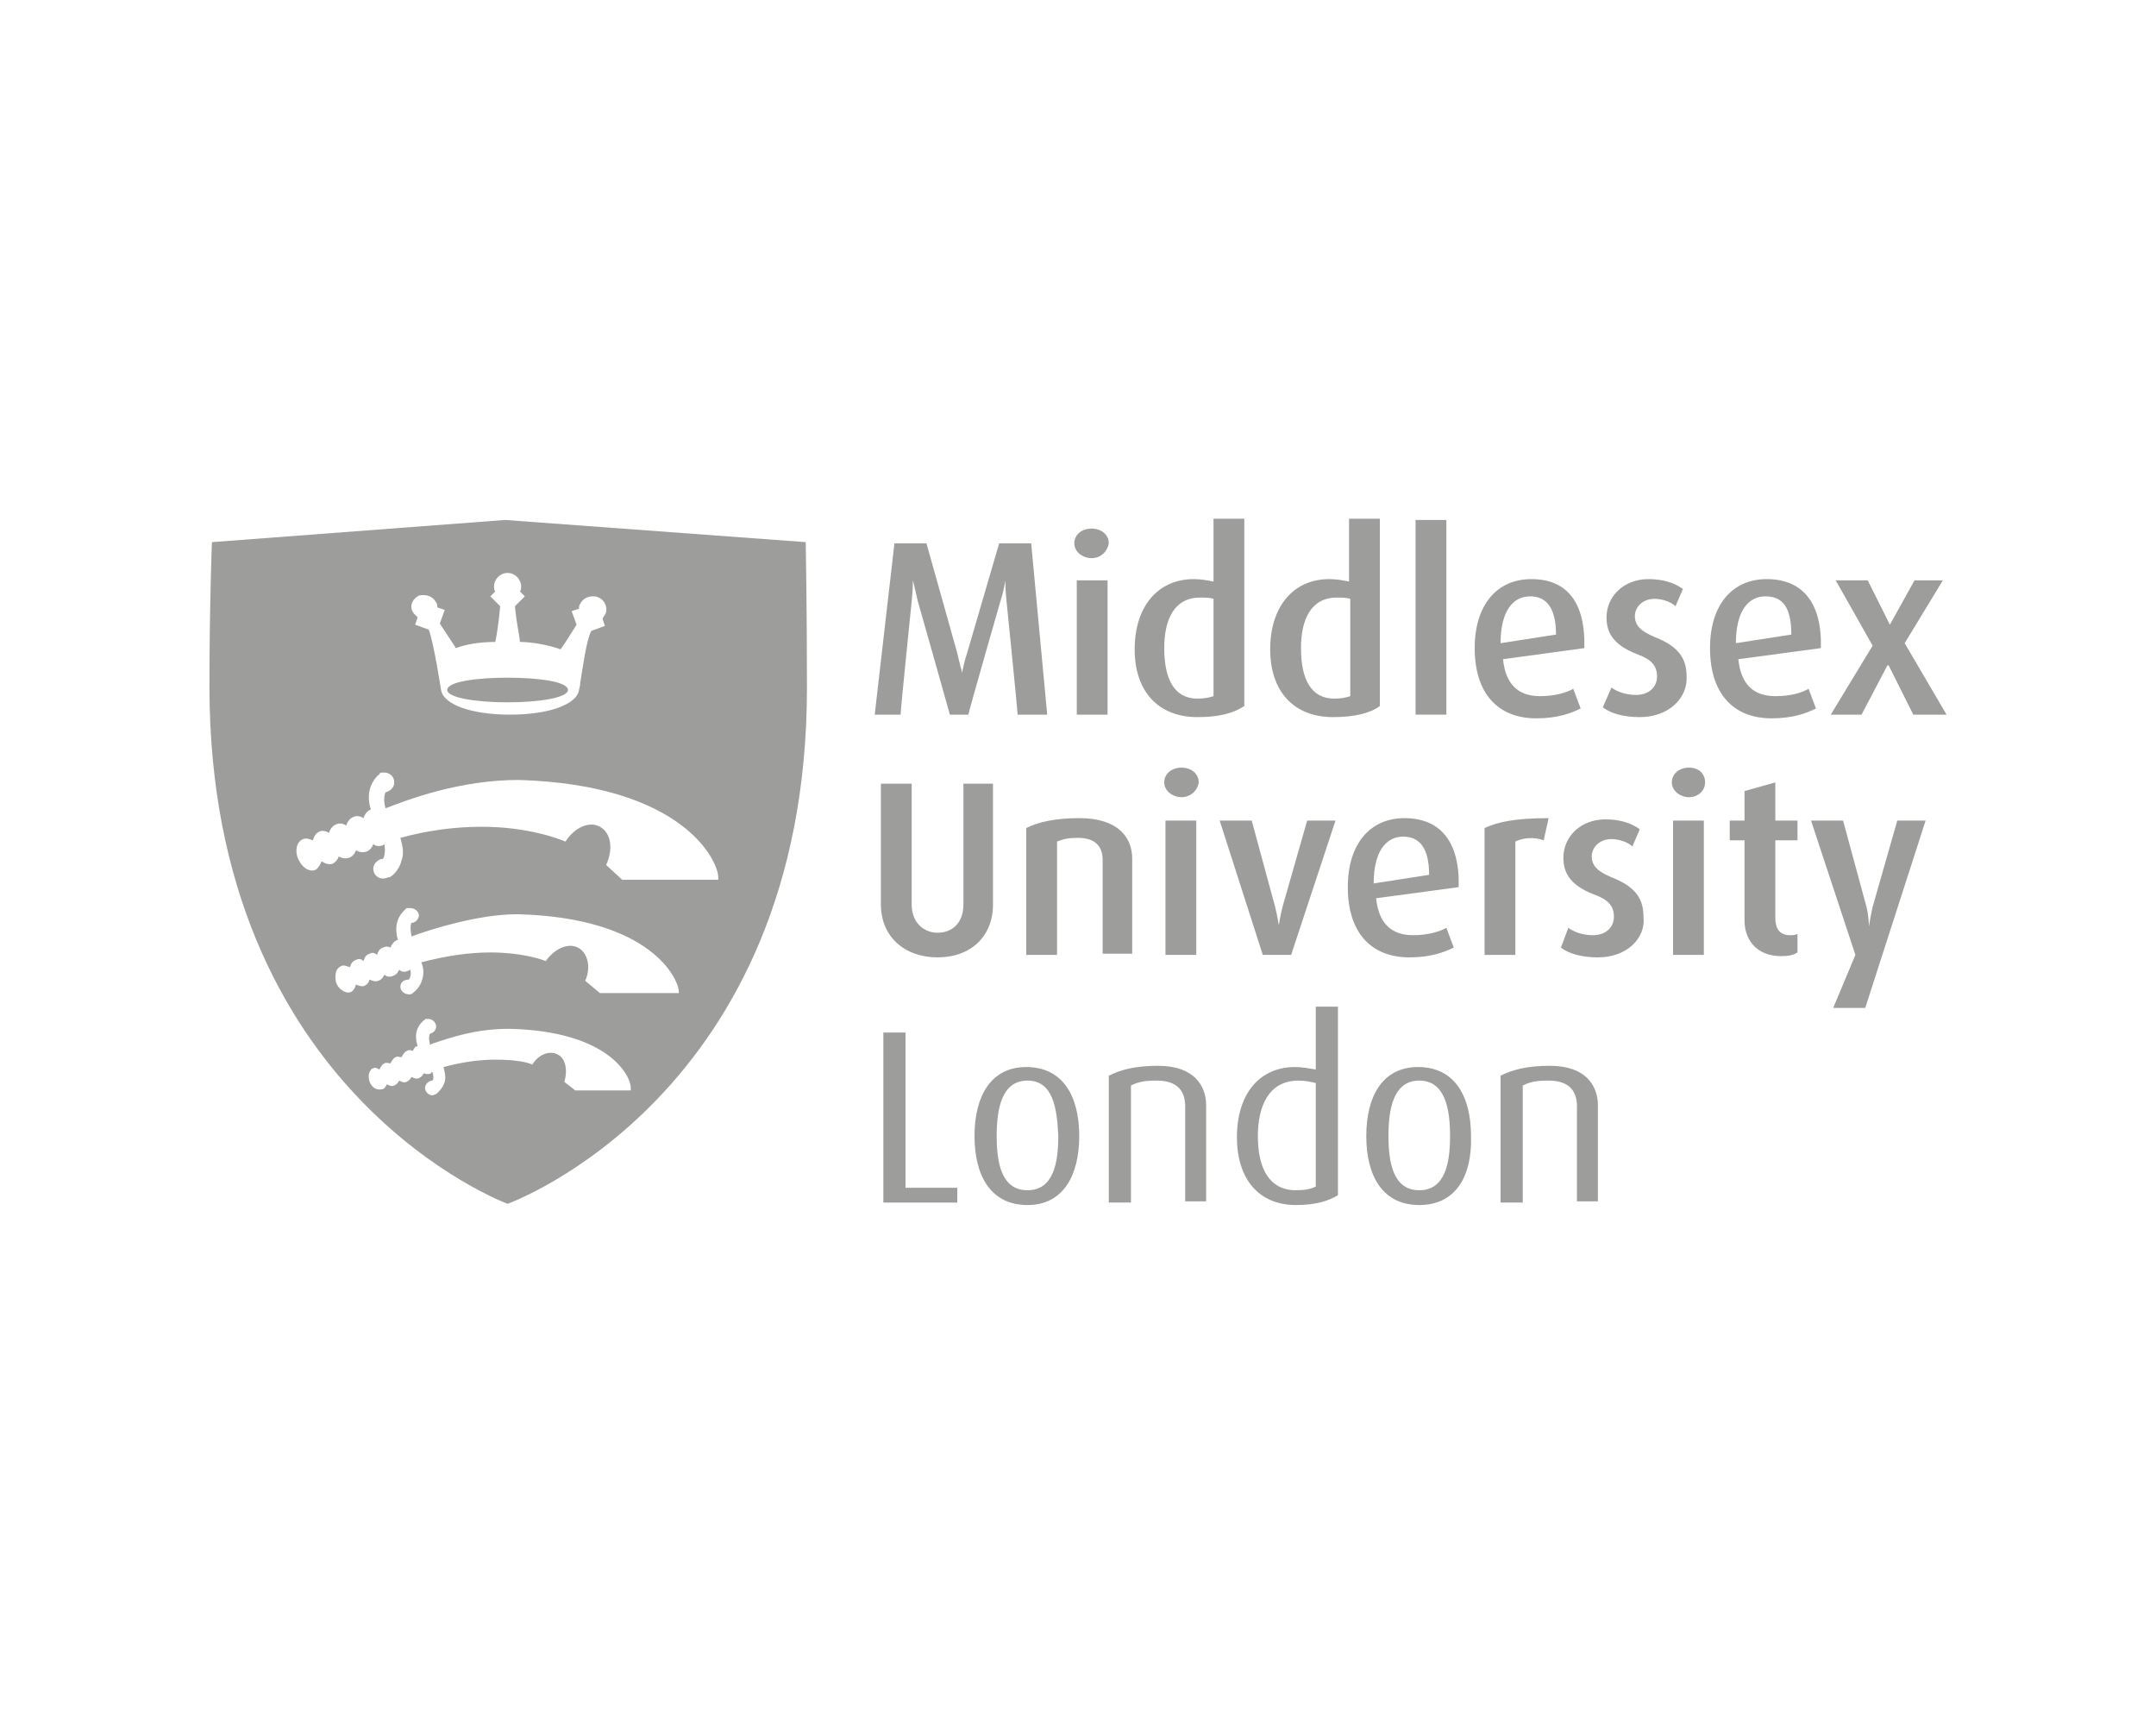 <?xml version="1.0" encoding="utf-8"?>
<!-- Generator: Adobe Illustrator 23.0.6, SVG Export Plug-In . SVG Version: 6.00 Build 0)  -->
<svg version="1.1" id="Layer_1" xmlns="http://www.w3.org/2000/svg" xmlns:xlink="http://www.w3.org/1999/xlink" x="0px" y="0px"
	 viewBox="0 0 175 140" style="enable-background:new 0 0 175 140;" xml:space="preserve">
<style type="text/css">
	.st0{fill:#9D9D9C;}
	.st1{fill-rule:evenodd;clip-rule:evenodd;fill:#9D9D9C;}
</style>
<g>
	<g>
		<path class="st0" d="M82.6,58c0-0.3-0.9-9.2-0.9-9.2c-0.1-0.9-0.1-1.7-0.1-1.7h0c0,0-0.1,0.8-0.4,1.7c0,0-2.5,8.7-2.6,9.2h-1.5
			c-0.1-0.4-2.6-9.2-2.6-9.2c-0.2-0.9-0.4-1.7-0.4-1.7h0c0,0,0,0.8-0.1,1.7c0,0-0.9,8.8-0.9,9.2H71l1.6-13.9h2.6l2.5,8.9
			c0.2,0.9,0.4,1.6,0.4,1.6h0c0,0,0.1-0.7,0.4-1.6l2.6-8.9h2.6L85,58H82.6z"/>
		<path class="st0" d="M87.4,47.1h2.5V58h-2.5V47.1z M88.6,45.3c-0.7,0-1.4-0.5-1.4-1.2c0-0.7,0.6-1.2,1.4-1.2
			c0.8,0,1.4,0.5,1.4,1.2C89.9,44.7,89.4,45.3,88.6,45.3"/>
		<path class="st0" d="M98.5,48.6c-0.3-0.1-0.7-0.1-1.1-0.1c-2.1,0-2.9,1.8-2.9,4.1c0,2.5,0.8,4.1,2.7,4.1c0.6,0,1-0.1,1.3-0.2V48.6
			z M97.2,58.2c-3.2,0-5.1-2.1-5.1-5.5c0-3.5,1.9-5.7,4.8-5.7c0.6,0,1.1,0.1,1.6,0.2v-5.1h2.5v15.2C100.1,57.9,98.9,58.2,97.2,58.2"
			/>
		<path class="st0" d="M109.6,48.6c-0.3-0.1-0.7-0.1-1.1-0.1c-2.1,0-2.9,1.8-2.9,4.1c0,2.5,0.8,4.1,2.7,4.1c0.6,0,1-0.1,1.3-0.2
			V48.6z M108.2,58.2c-3.2,0-5.1-2.1-5.1-5.5c0-3.5,1.9-5.7,4.8-5.7c0.6,0,1.1,0.1,1.6,0.2v-5.1h2.5v15.2
			C111.2,57.9,109.9,58.2,108.2,58.2"/>
	</g>
	<rect x="114.9" y="42.2" class="st0" width="2.5" height="15.8"/>
	<g>
		<path class="st0" d="M124.2,48.4c-1.4,0-2.4,1.2-2.4,3.8l4.5-0.7C126.3,49.3,125.5,48.4,124.2,48.4 M122,53.5c0.2,2,1.2,3,3,3
			c1.2,0,2.2-0.3,2.7-0.6l0.6,1.6c-0.8,0.4-1.9,0.8-3.6,0.8c-3.1,0-5-2-5-5.7c0-3.5,1.8-5.6,4.6-5.6c2.9,0,4.4,1.9,4.3,5.6L122,53.5
			z"/>
		<path class="st0" d="M133.1,58.2c-1.3,0-2.4-0.3-3-0.8l0.7-1.6c0.4,0.3,1.1,0.6,2,0.6c1,0,1.7-0.6,1.7-1.5c0-0.9-0.5-1.4-1.6-1.8
			c-2.1-0.8-2.5-1.9-2.5-3c0-1.7,1.4-3.1,3.4-3.1c1.2,0,2.1,0.3,2.8,0.8l-0.6,1.4c-0.3-0.3-1-0.6-1.7-0.6c-1,0-1.6,0.7-1.6,1.4
			c0,0.9,0.7,1.3,1.6,1.7c2.1,0.8,2.6,1.9,2.6,3.2C137,56.6,135.5,58.2,133.1,58.2"/>
		<path class="st0" d="M143.3,48.4c-1.4,0-2.4,1.2-2.4,3.8l4.5-0.7C145.4,49.3,144.7,48.4,143.3,48.4 M141.1,53.5c0.2,2,1.2,3,3,3
			c1.3,0,2.2-0.3,2.7-0.6l0.6,1.6c-0.8,0.4-1.9,0.8-3.6,0.8c-3.1,0-5-2-5-5.7c0-3.5,1.8-5.6,4.6-5.6c2.9,0,4.5,1.9,4.4,5.6
			L141.1,53.5z"/>
	</g>
	<polygon class="st0" points="155.3,58 153.3,54 153.2,54 151.1,58 148.6,58 152,52.4 149,47.1 151.6,47.1 153.4,50.7 153.4,50.7 
		155.4,47.1 157.7,47.1 154.6,52.2 158,58 	"/>
	<path class="st0" d="M76.1,77.7c-2.7,0-4.6-1.7-4.6-4.3v-9.8H74v9.8c0,1.5,1,2.3,2.1,2.3c1.2,0,2.1-0.8,2.1-2.3v-9.8h2.4v9.8
		C80.6,76,78.8,77.7,76.1,77.7"/>
	<path class="st0" d="M89.5,77.5v-7.7c0-0.9-0.4-1.8-2-1.8c-0.8,0-1.2,0.1-1.7,0.3v9.2h-2.5V67.2c1-0.5,2.4-0.8,4.3-0.8
		c3.2,0,4.3,1.6,4.3,3.3v7.7H89.5z"/>
	<path class="st0" d="M94.6,66.6h2.5v10.9h-2.5V66.6z M95.9,64.7c-0.7,0-1.4-0.5-1.4-1.2c0-0.7,0.6-1.2,1.4-1.2
		c0.8,0,1.4,0.5,1.4,1.2C97.2,64.2,96.6,64.7,95.9,64.7"/>
	<path class="st0" d="M104.8,77.5h-2.3l-3.5-10.9h2.6l1.9,7c0.2,0.8,0.3,1.5,0.3,1.5h0c0,0,0.1-0.7,0.3-1.5l2-7h2.3L104.8,77.5z"/>
	<path class="st0" d="M113.9,67.9c-1.4,0-2.4,1.2-2.4,3.8L116,71C116,68.8,115.2,67.9,113.9,67.9 M111.7,72.9c0.2,2,1.2,3,3,3
		c1.2,0,2.2-0.3,2.7-0.6l0.6,1.6c-0.8,0.4-1.9,0.8-3.6,0.8c-3.1,0-5-2-5-5.7c0-3.5,1.8-5.6,4.6-5.6c2.9,0,4.5,1.9,4.4,5.6
		L111.7,72.9z"/>
	<path class="st0" d="M125.3,68.2c-0.8-0.3-1.7-0.2-2.3,0.1v9.2h-2.5V67.2c1.1-0.5,2.5-0.8,5.2-0.8L125.3,68.2z"/>
	<path class="st0" d="M129.7,77.7c-1.3,0-2.4-0.3-3-0.8l0.6-1.6c0.4,0.3,1.1,0.6,2,0.6c1,0,1.7-0.6,1.7-1.5c0-0.9-0.5-1.4-1.6-1.8
		c-2.1-0.8-2.5-1.9-2.5-3c0-1.7,1.4-3.1,3.4-3.1c1.2,0,2.1,0.3,2.8,0.8l-0.6,1.4c-0.3-0.3-1-0.6-1.7-0.6c-1,0-1.6,0.7-1.6,1.4
		c0,0.9,0.7,1.3,1.6,1.7c2.1,0.8,2.6,1.9,2.6,3.2C133.6,76.1,132.1,77.7,129.7,77.7"/>
	<path class="st0" d="M135.8,66.6h2.5v10.9h-2.5V66.6z M137.1,64.7c-0.7,0-1.4-0.5-1.4-1.2c0-0.7,0.6-1.2,1.4-1.2
		c0.8,0,1.3,0.5,1.3,1.2C138.4,64.2,137.8,64.7,137.1,64.7"/>
	<path class="st0" d="M144.6,77.6c-2.1,0-3-1.4-3-2.9v-6.5h-1.2v-1.6h1.2v-2.4l2.5-0.7v3.1h1.8v1.6h-1.8v6.3c0,0.8,0.3,1.4,1.2,1.4
		c0.2,0,0.4,0,0.6-0.1v1.5C145.6,77.5,145.2,77.6,144.6,77.6"/>
	<path class="st0" d="M151.4,81.8h-2.6l1.8-4.3L147,66.6h2.6l1.9,7c0.2,0.8,0.2,1.6,0.2,1.6h0c0,0,0.1-0.7,0.3-1.6l2-7h2.3
		L151.4,81.8z"/>
	<polygon class="st0" points="71.7,97.6 71.7,83.8 73.5,83.8 73.5,96.4 77.7,96.4 77.7,97.6 	"/>
	<g>
		<path class="st0" d="M83.4,87.7c-2.1,0-2.5,2.3-2.5,4.5c0,2.2,0.4,4.4,2.5,4.4c2.1,0,2.5-2.2,2.5-4.4C85.8,90,85.5,87.7,83.4,87.7
			 M83.4,97.8c-3,0-4.3-2.4-4.3-5.6c0-3.2,1.3-5.6,4.2-5.6c3,0,4.3,2.4,4.3,5.6C87.6,95.4,86.3,97.8,83.4,97.8"/>
		<path class="st0" d="M96.2,97.6v-7.8c0-1-0.4-2.1-2.3-2.1c-1,0-1.5,0.1-2.1,0.4v9.5h-1.8V87.3c1-0.5,2.2-0.8,4-0.8
			c3,0,3.9,1.7,3.9,3.2v7.8H96.2z"/>
		<path class="st0" d="M106.8,87.9c-0.4-0.1-0.9-0.2-1.4-0.2c-2.5,0-3.3,2.2-3.3,4.5c0,2.6,0.9,4.4,3.1,4.4c0.7,0,1.2-0.1,1.6-0.3
			V87.9z M105.2,97.8c-3.1,0-4.8-2.2-4.8-5.5c0-3.6,1.9-5.7,4.7-5.7c0.6,0,1.1,0.1,1.7,0.2v-5.1h1.8v15.3
			C107.8,97.5,106.7,97.8,105.2,97.8"/>
		<path class="st0" d="M115.2,87.7c-2.1,0-2.5,2.3-2.5,4.5c0,2.2,0.4,4.4,2.5,4.4c2.1,0,2.5-2.2,2.5-4.4
			C117.7,90,117.3,87.7,115.2,87.7 M115.2,97.8c-3,0-4.3-2.4-4.3-5.6c0-3.2,1.3-5.6,4.2-5.6c3,0,4.3,2.4,4.3,5.6
			C119.5,95.4,118.2,97.8,115.2,97.8"/>
		<path class="st0" d="M128,97.6v-7.8c0-1-0.4-2.1-2.3-2.1c-1,0-1.5,0.1-2.1,0.4v9.5h-1.8V87.3c1-0.5,2.2-0.8,4-0.8
			c3,0,3.9,1.7,3.9,3.2v7.8H128z"/>
		<path class="st0" d="M41.2,57c2.7,0,4.9-0.4,4.9-1c0-0.7-2.5-1-4.9-1c-2.4,0-4.9,0.3-4.9,1C36.3,56.6,38.5,57,41.2,57"/>
		<path class="st0" d="M58.3,71.4h-7.8l-1.3-1.2c0.6-1.3,0.4-2.6-0.5-3.1c-0.9-0.5-2.1,0.1-2.8,1.2c-0.5-0.2-3-1.2-6.8-1.2
			c-2.2,0-4.4,0.3-6.6,0.9c0.2,0.7,0.3,1.3,0.1,1.8c-0.2,0.9-0.9,1.4-1,1.4l-0.1,0c-0.6,0.3-1.2-0.1-1.2-0.7c0-0.4,0.4-0.8,0.8-0.8
			c0,0,0,0,0,0c0.1-0.2,0.2-0.6,0.1-1.2c0,0-0.1,0.1-0.1,0.1c-0.3,0.1-0.6,0.1-0.8-0.1c-0.1,0.3-0.3,0.5-0.5,0.6
			c-0.3,0.1-0.6,0.1-0.9-0.1c-0.1,0.3-0.3,0.5-0.5,0.6c-0.3,0.1-0.6,0.1-0.9-0.1c-0.1,0.3-0.3,0.5-0.5,0.6c-0.3,0.1-0.6,0-0.9-0.2
			c-0.1,0.3-0.3,0.6-0.5,0.7c-0.5,0.2-1.1-0.2-1.4-0.9c-0.3-0.7-0.1-1.4,0.4-1.6c0.3-0.1,0.5,0,0.8,0.1c0.1-0.4,0.3-0.6,0.5-0.7
			c0.2-0.1,0.5-0.1,0.8,0.1c0.1-0.3,0.3-0.6,0.6-0.7c0.2-0.1,0.5-0.1,0.8,0.1c0.1-0.3,0.3-0.6,0.6-0.7c0.2-0.1,0.5-0.1,0.8,0.1
			c0.1-0.3,0.3-0.6,0.6-0.7c-0.5-1.6,0.3-2.5,0.6-2.8c0,0,0.1,0,0.1-0.1c0,0,0.1-0.1,0.1-0.1l0,0c0,0,0.1,0,0.1,0c0,0,0.1,0,0.1,0
			c0,0,0.1,0,0.1,0c0.4,0,0.8,0.3,0.8,0.8c0,0.4-0.3,0.7-0.7,0.8c-0.1,0.2-0.2,0.7,0,1.3c1.8-0.7,6-2.3,10.8-2.3
			c13.4,0.4,16.2,6.6,16.2,7.9V71.4z M55,80.6h-6.3l-1.2-1c0.5-1.1,0.2-2.3-0.6-2.7c-0.8-0.4-1.9,0.1-2.6,1.1
			c-0.5-0.2-2.1-0.7-4.5-0.7c-1.8,0-3.7,0.3-5.6,0.8c0.2,0.5,0.2,0.9,0.1,1.3c-0.2,0.8-0.7,1.1-0.8,1.2l0,0
			c-0.1,0.1-0.2,0.1-0.3,0.1c-0.4,0-0.7-0.3-0.7-0.6c0-0.4,0.3-0.6,0.7-0.6h0c0.1-0.2,0.2-0.4,0.1-0.8c-0.1,0-0.1,0.1-0.2,0.1
			c-0.2,0.1-0.5,0.1-0.7-0.1c-0.1,0.2-0.2,0.4-0.5,0.5c-0.2,0.1-0.5,0.1-0.7-0.1c-0.1,0.2-0.2,0.4-0.5,0.5c-0.2,0.1-0.5,0-0.7-0.1
			c-0.1,0.3-0.2,0.4-0.4,0.5c-0.2,0.1-0.5,0-0.7-0.1c-0.1,0.3-0.2,0.5-0.4,0.6c-0.4,0.2-1-0.2-1.2-0.7c-0.1-0.3-0.1-0.7,0-1
			c0.1-0.2,0.2-0.3,0.4-0.4c0.2-0.1,0.4,0,0.7,0.1c0.1-0.3,0.2-0.5,0.5-0.6c0.2-0.1,0.4-0.1,0.6,0.1c0.1-0.3,0.2-0.5,0.5-0.6
			c0.2-0.1,0.4-0.1,0.6,0.1c0.1-0.3,0.2-0.5,0.5-0.6c0.2-0.1,0.4-0.1,0.6,0c0.1-0.3,0.3-0.5,0.5-0.6c0,0,0.1,0,0.1,0
			c-0.4-1.4,0.2-2.1,0.5-2.4c0,0,0,0,0.1-0.1c0,0,0.1-0.1,0.1-0.1l0,0c0,0,0.1,0,0.1,0c0,0,0.1,0,0.1,0c0,0,0.1,0,0.1,0
			c0.4,0,0.7,0.3,0.7,0.6c0,0.3-0.3,0.6-0.6,0.6c-0.1,0.2-0.1,0.5,0,1.1c1.6-0.6,5.5-1.8,8.5-1.8c0.1,0,0.2,0,0.2,0
			c10.8,0.3,13,5.3,13,6.3V80.6z M51.5,88.5h-4.8l-0.9-0.7c0.3-0.9,0.1-1.9-0.5-2.2c-0.7-0.4-1.6,0-2.1,0.8c-0.4-0.2-1.4-0.4-3-0.4
			c-1.3,0-2.7,0.2-4.2,0.6c0.1,0.4,0.2,0.8,0.1,1.2c-0.2,0.6-0.6,0.9-0.7,1l0,0c-0.1,0-0.2,0.1-0.3,0.1c-0.3,0-0.6-0.3-0.6-0.6
			c0-0.3,0.3-0.6,0.6-0.6c0.1-0.1,0.1-0.4,0-0.7c0,0-0.1,0-0.1,0.1c-0.2,0.1-0.4,0.1-0.6,0c-0.1,0.2-0.2,0.3-0.4,0.4
			c-0.2,0.1-0.4,0-0.6-0.1c-0.1,0.2-0.2,0.3-0.4,0.4c-0.2,0.1-0.4,0-0.6-0.1c-0.1,0.2-0.2,0.3-0.4,0.4c-0.2,0.1-0.4,0-0.6-0.1
			c-0.1,0.2-0.2,0.4-0.4,0.4c-0.4,0.1-0.8-0.1-1-0.6c-0.1-0.3-0.1-0.6,0-0.8c0.1-0.2,0.2-0.3,0.3-0.3c0.2-0.1,0.3,0,0.5,0.1
			c0.1-0.2,0.2-0.4,0.4-0.5c0.2-0.1,0.3,0,0.5,0c0.1-0.2,0.2-0.4,0.4-0.5c0.2-0.1,0.3,0,0.5,0c0.1-0.2,0.2-0.4,0.4-0.5
			c0.2-0.1,0.3-0.1,0.5,0c0.1-0.2,0.2-0.4,0.4-0.4c0,0,0,0,0,0c-0.4-1.2,0.2-1.8,0.4-2c0,0,0,0,0.1-0.1c0,0,0.1,0,0.1-0.1l0,0
			c0,0,0,0,0.1,0c0,0,0.1,0,0.1,0c0,0,0,0,0.1,0c0.3,0,0.6,0.3,0.6,0.6c0,0.3-0.2,0.5-0.5,0.6c-0.1,0.2-0.1,0.4,0,0.9l0.2-0.1
			c1.5-0.5,3.5-1.2,6.2-1.2l0.1,0c8,0.2,9.8,3.8,9.8,4.8V88.5z M33.9,48.4c0.1-0.1,0.3-0.1,0.5-0.1c0.4,0,0.8,0.2,1,0.6
			c0.1,0.1,0.1,0.3,0.1,0.4l0.6,0.2l-0.4,1.1c0.5,0.8,1,1.5,1.3,2c0.8-0.3,1.9-0.5,3.2-0.5c0.1-0.4,0.3-1.7,0.4-2.9l-0.8-0.8
			l0.4-0.4c-0.1-0.1-0.1-0.3-0.1-0.4c0-0.6,0.5-1.1,1.1-1.1c0.6,0,1.1,0.5,1.1,1.1c0,0.1,0,0.3-0.1,0.4l0.4,0.4l-0.8,0.8
			c0.1,1.3,0.4,2.5,0.4,2.9c1.1,0,2.5,0.3,3.3,0.6c0.3-0.4,0.8-1.2,1.3-2l-0.4-1.1l0.6-0.2c0-0.1,0-0.3,0.1-0.4
			c0.2-0.4,0.6-0.6,1-0.6c0.2,0,0.3,0,0.5,0.1c0.5,0.2,0.8,0.9,0.5,1.4c-0.1,0.1-0.1,0.2-0.2,0.3l0.2,0.6l-1.1,0.4
			c-0.4,0.7-0.7,3-0.9,4.2c0,0.3-0.1,0.5-0.1,0.6c-0.2,1.2-2.5,2-5.6,2c-3.1,0-5.4-0.8-5.6-2c0,0-0.6-3.9-1-4.9l-1.1-0.4l0.2-0.6
			c-0.1-0.1-0.2-0.2-0.3-0.3C33.2,49.3,33.4,48.7,33.9,48.4 M65.4,44L41,42.2L17.2,44c0,0-0.2,5.2-0.2,11.7c0,33.1,24.2,42,24.2,42
			s24.3-8.7,24.3-41.9C65.5,49.3,65.4,44,65.4,44"/>
	</g>
</g>
</svg>
